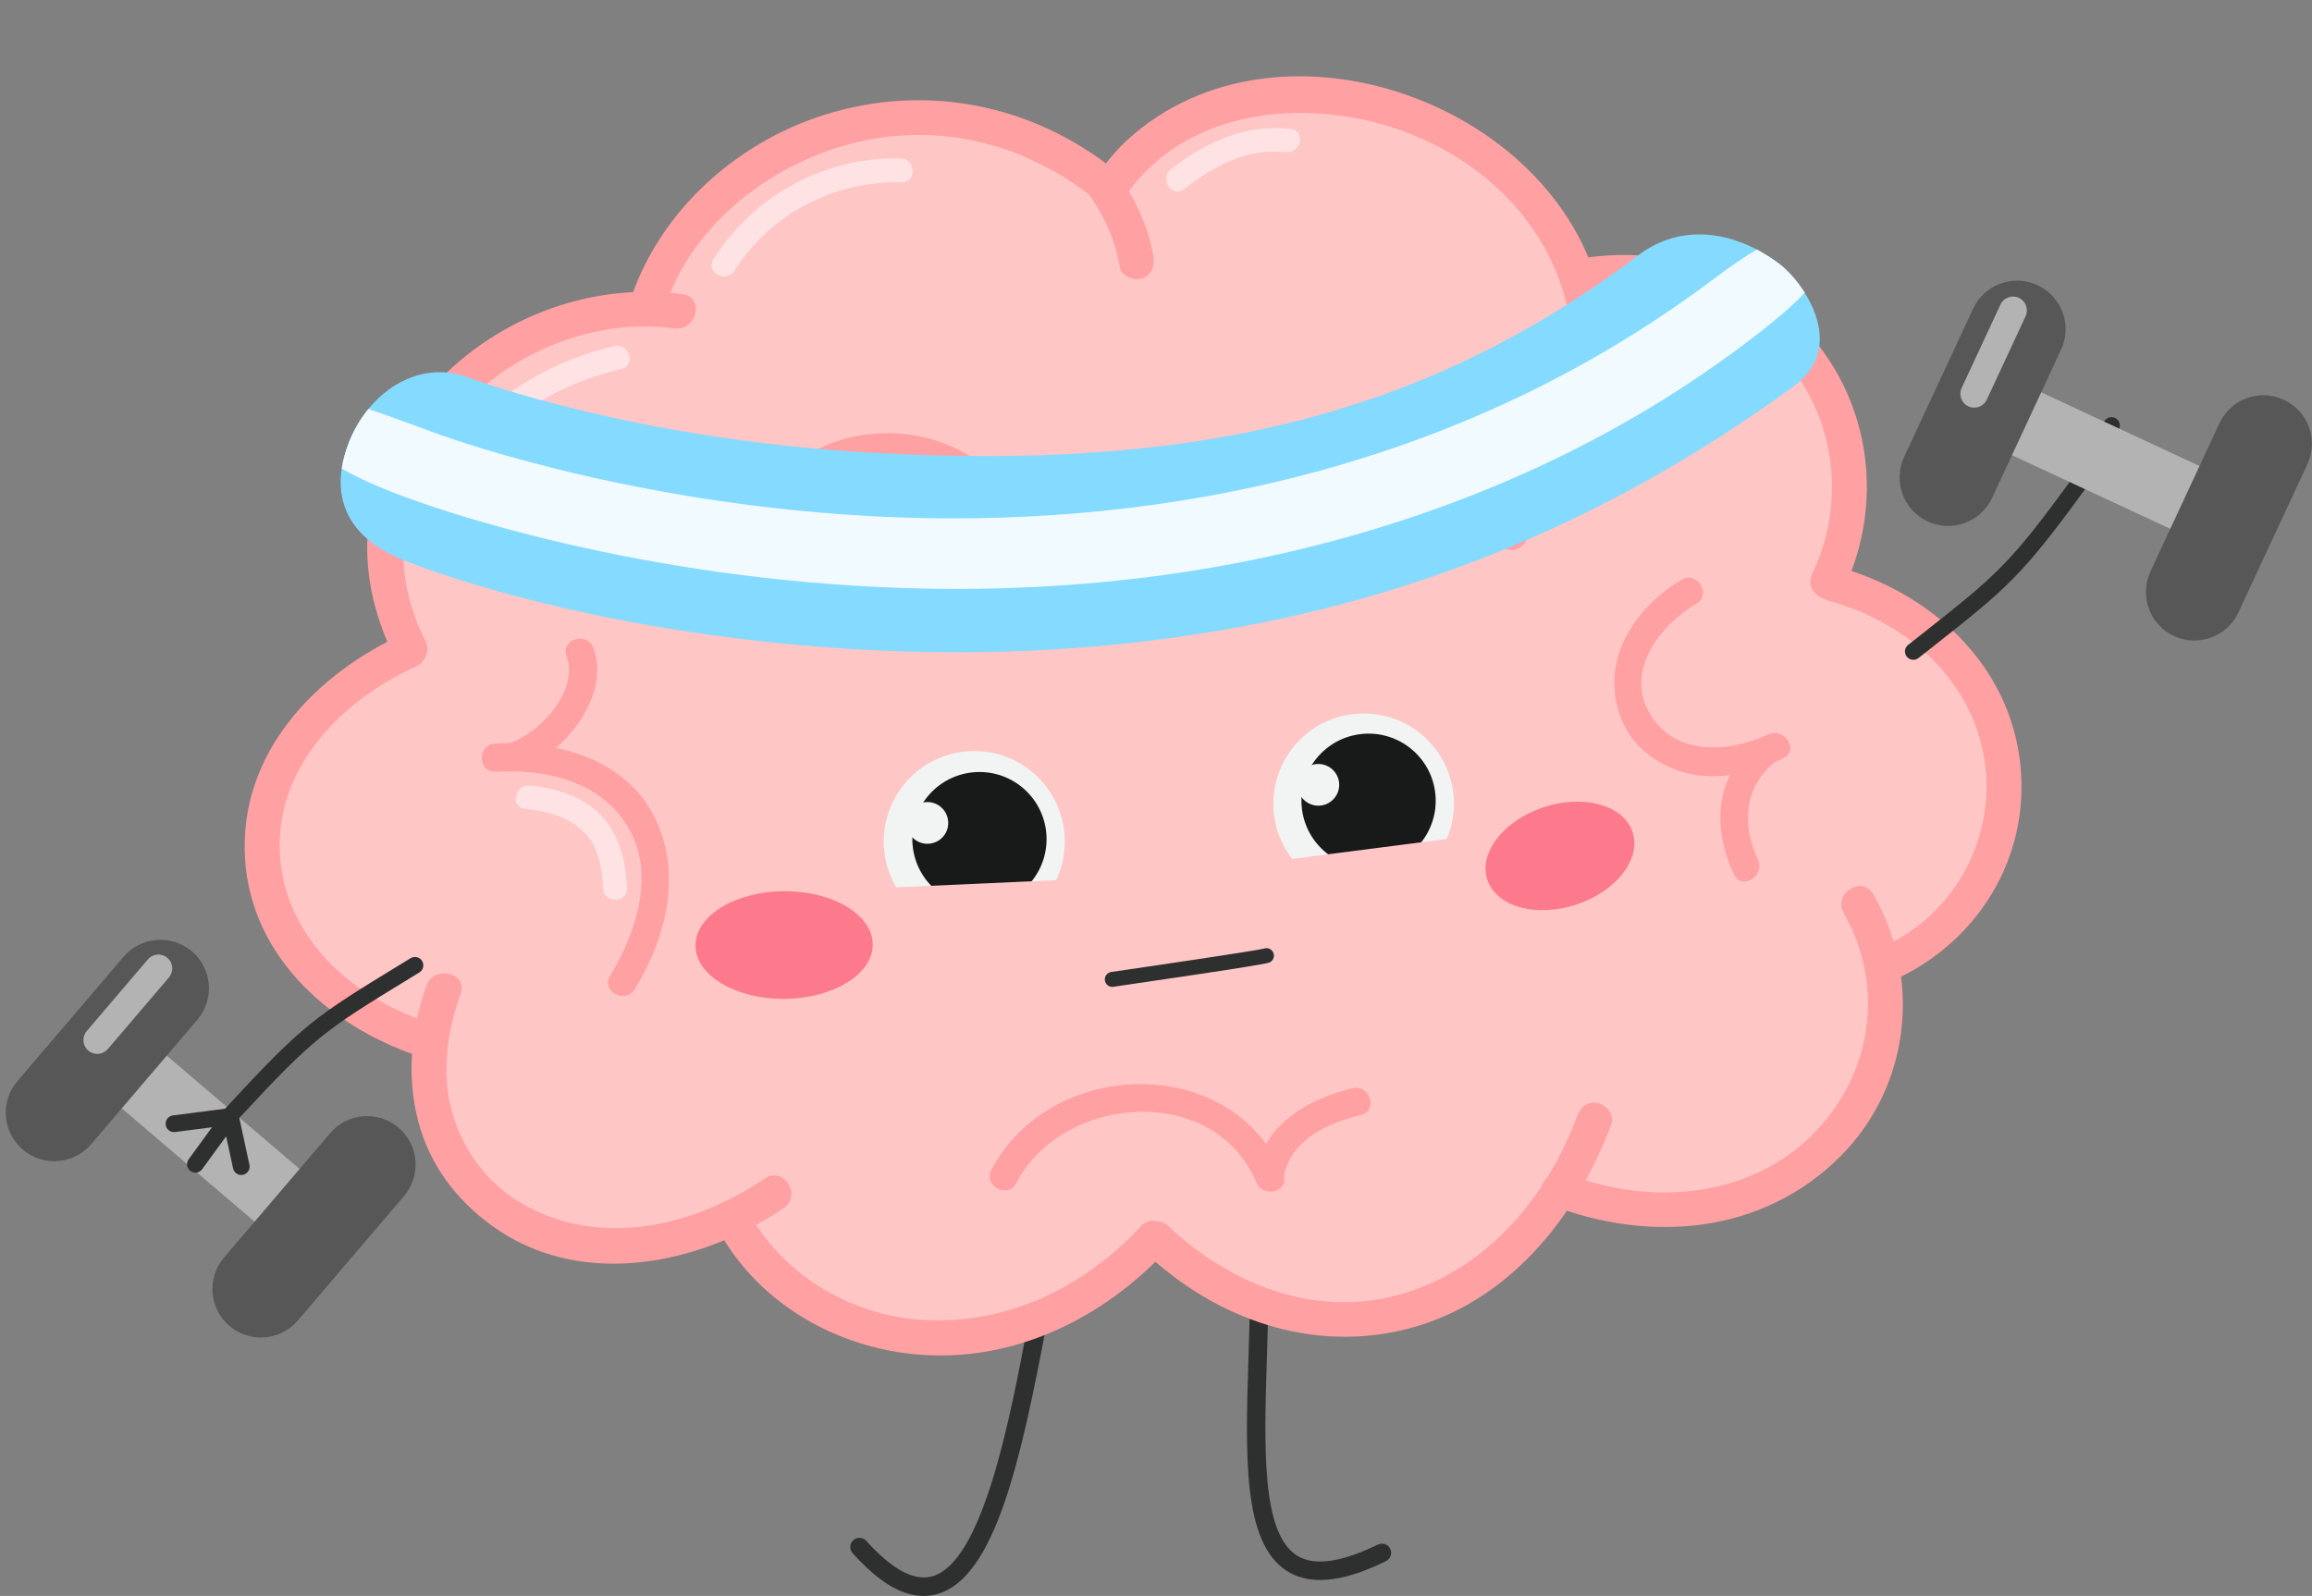 <?xml version="1.0" encoding="UTF-8"?><svg xmlns="http://www.w3.org/2000/svg" xmlns:xlink="http://www.w3.org/1999/xlink" height="525.1" preserveAspectRatio="xMidYMid meet" version="1.0" viewBox="-1.9 -25.1 760.6 525.1" width="760.6" zoomAndPan="magnify"><rect x="-1.9" y="-25.1" width="760.6" height="525.1" fill="#808080" stroke="none"/><defs><clipPath id="a"><path d="M 704 104 L 758.672 104 L 758.672 186 L 704 186 Z M 704 104"/></clipPath></defs><g><g><path d="M 455.449 484.484 C 454.934 483.441 453.891 482.789 452.723 482.789 C 452.262 482.789 451.812 482.895 451.391 483.098 C 443.84 486.797 437.453 488.672 432.402 488.672 C 429.371 488.672 426.773 487.992 424.695 486.648 C 413.109 479.176 413.965 451.445 414.867 422.078 C 415.094 414.844 415.324 407.367 415.371 399.992 C 415.379 399.184 415.066 398.422 414.5 397.844 C 413.93 397.266 413.172 396.949 412.328 396.941 C 410.676 396.941 409.32 398.293 409.309 399.953 C 409.262 407.363 409.023 415.078 408.809 421.891 C 407.809 454.363 406.945 482.41 421.406 491.742 C 424.512 493.746 428.203 494.762 432.375 494.762 C 433.055 494.762 433.754 494.738 434.465 494.684 C 440.066 494.266 446.477 492.258 454.059 488.543 C 455.559 487.805 456.18 485.984 455.449 484.484" fill="#2e3030"/></g><g><path d="M 339.953 407.207 C 339.766 407.172 339.578 407.152 339.391 407.152 C 337.938 407.152 336.684 408.195 336.414 409.629 C 330.484 441.176 321.523 488.855 304.785 493.543 C 303.906 493.789 302.984 493.914 302.043 493.914 C 296.648 493.914 290.273 489.867 283.098 481.883 C 282.523 481.242 281.699 480.879 280.844 480.879 C 280.094 480.879 279.375 481.152 278.816 481.656 C 277.574 482.77 277.473 484.691 278.59 485.934 C 285.055 493.125 290.941 497.457 296.594 499.176 C 298.391 499.723 300.188 500 301.926 500 C 303.438 500 304.949 499.793 306.422 499.379 C 325.254 494.105 333.848 456.117 342.371 410.746 C 342.684 409.105 341.598 407.52 339.953 407.207" fill="#2e3030"/></g><g><path d="M 525.469 304.305 C 521.93 304.16 518.52 305.941 516.609 308.922 C 515.645 310.441 515.117 312.109 515.043 313.922 C 514.973 315.73 515.363 317.43 516.207 319.031 C 517.43 320.336 518.652 321.645 519.879 322.949 C 521.754 324.484 524.664 324.934 526.984 324.504 C 530.297 323.891 532.52 321.68 533.93 318.766 C 533.789 319.09 533.648 319.402 533.508 319.727 C 537.863 313.395 532.867 304.602 525.469 304.305" fill="#ff5000"/></g><g><path d="M 533.512 235.512 C 529.043 235.758 525.766 240.281 526.223 244.559 C 526.711 249.18 530.797 252.094 535.266 251.852 C 539.734 251.605 543.016 247.074 542.559 242.805 C 542.066 238.184 537.98 235.27 533.512 235.512" fill="#ff5000"/></g><g><path d="M 652.402 231.203 C 650.938 201.277 629.359 177.891 602.145 170.828 C 610.961 152.867 612.125 131.496 605.621 112.504 C 595.957 84.254 566.648 67.051 537.145 68.371 C 533.621 68.531 530.168 69.07 526.699 69.691 L 515.879 71.676 C 509.844 56.891 500.844 43.93 489.258 32.711 C 482.977 26.629 475.27 21.293 467.211 17.859 C 450.18 10.605 443.637 9.848 425.176 8.836 C 408.43 7.922 388.34 15.992 374.562 24.91 C 368.398 28.906 362.82 33.512 357.73 38.59 C 342.656 28.988 326.109 21.309 309.23 17.516 C 300.488 15.551 290.996 14.242 282.098 15.539 C 262.137 18.453 263.496 18.598 245.586 27.152 C 239.328 30.145 234.363 35.598 229.387 40.309 C 219.953 49.23 212.07 65.949 209.883 78.547 C 209.762 79.242 209.645 79.941 209.531 80.641 C 209.23 80.652 208.922 80.656 208.617 80.672 C 199.195 79.984 193.621 82.262 184.512 84.379 C 170.461 87.645 159.012 97.094 148.773 106.637 C 132.27 122.02 124.969 149.59 127.367 171.508 C 127.727 178.301 129.047 184.77 131.32 190.914 C 105.246 200.68 86.434 226.953 87.855 256 C 89.336 286.234 111.352 309.781 138.965 316.574 C 138.77 319.152 138.715 321.758 138.844 324.395 C 140.645 361.234 171.973 388.191 207.734 386.961 C 220.668 386.512 229.902 382.152 239.996 374.961 C 241.273 377.637 242.719 380.234 244.363 382.719 C 248.055 386.988 251.742 391.258 255.434 395.527 C 264.191 403.297 274.266 408.457 285.66 411.004 C 294.086 413.484 303.359 414.059 312.098 413.273 C 328.723 411.773 339.234 407.914 353.766 399.816 C 362.508 394.945 369.836 386.844 375.07 377.695 C 377.023 380.047 379.129 382.305 381.387 384.453 C 387.254 390.031 394.164 394.531 401.172 398.512 C 413.781 405.68 426.598 406.785 440.676 407.223 C 453.984 407.633 467.809 401.219 479.027 394.945 C 486.191 390.938 492.883 384.73 497.953 378.09 C 501.215 373.48 504.469 368.871 507.723 364.258 C 508.359 363.051 508.953 361.82 509.504 360.586 C 521.766 369.879 537.23 375.109 553.422 374.551 C 589.191 373.312 620.461 340.492 618.699 304.441 C 618.496 300.375 617.906 296.438 617.004 292.637 C 638.789 280.91 653.672 257.156 652.402 231.203" fill="#ffc6c6"/></g><g><path d="M 217.184 74.898 C 226.105 49.461 249.148 31.074 274.344 23.23 C 304.156 13.953 335.973 21.438 359.582 41.508 C 365.246 46.32 373.156 37.895 367.465 33.059 C 340.785 10.379 305.797 2.215 272.016 11.863 C 242.195 20.387 216.285 42.73 205.941 72.211 C 203.473 79.254 214.746 81.852 217.184 74.898" fill="#ffa0a2"/></g><g><path d="M 369.383 37.891 C 387.879 12.762 421.281 7.895 449.98 15.059 C 481.387 22.898 508.262 46.266 514.312 78.855 C 515.668 86.16 526.688 82.645 525.34 75.398 C 513.156 9.746 419.094 -25.07 368.832 21.07 C 365.898 23.766 363.289 26.801 360.934 30.004 C 356.566 35.938 364.965 43.891 369.383 37.891" fill="#ffa0a2"/></g><g><path d="M 222.668 71.695 C 191.34 67.551 159.621 80.156 138.91 103.926 C 128.984 115.312 122.051 129.406 119.723 144.363 C 117.16 160.82 120.734 177.102 128.23 191.812 C 131.609 198.449 141.359 192.238 138 185.641 C 125.164 160.441 129.762 132.004 148.141 110.91 C 165.617 90.855 193.449 79.43 219.98 82.938 C 227.309 83.906 230.043 72.672 222.668 71.695" fill="#ffa0a2"/></g><g><path d="M 131.387 183.211 C 101.855 196.539 76.734 222.703 78.688 257.105 C 80.582 290.457 108.039 313.871 138.141 323.152 C 145.281 325.355 147.902 314.094 140.828 311.91 C 115.441 304.082 92.273 284.719 90.238 256.707 C 88.148 227.938 110.285 205.328 134.844 194.242 C 141.539 191.219 138.184 180.145 131.387 183.211" fill="#ffa0a2"/></g><g><path d="M 519.656 71.242 C 545.133 66.871 571.797 75.211 587.703 96.152 C 602.465 115.574 604.828 141.723 594.289 163.621 C 591.062 170.328 601.23 175.824 604.465 169.105 C 616.977 143.105 614.398 112.246 596.852 89.148 C 577.77 64.047 546.523 55.012 516.199 60.215 C 513.094 60.746 511.57 64.758 512.414 67.457 C 513.445 70.758 516.555 71.773 519.656 71.242" fill="#ffa0a2"/></g><g><path d="M 599.902 172.617 C 626.008 179.848 648.156 199.449 651.258 227.422 C 653.98 251.977 640.578 275.773 618.129 286.148 C 615.273 287.469 613.309 290.09 614.34 293.391 C 615.191 296.105 618.723 298.5 621.586 297.18 C 648.816 284.598 665.742 257.238 662.809 227.023 C 659.582 193.777 633.629 169.969 602.59 161.371 C 595.387 159.379 592.75 170.637 599.902 172.617" fill="#ffa0a2"/></g><g><path d="M 138.383 299.23 C 132.938 314.496 131.621 331.059 136.508 346.648 C 140.836 360.453 150.273 371.848 162.223 379.762 C 191.078 398.875 228.957 390.629 255.91 372.422 C 262.066 368.262 255.93 358.465 249.734 362.652 C 225.875 378.77 194.469 386.012 168.586 370.148 C 158.598 364.027 151.23 354.242 147.539 343.195 C 143.012 329.645 144.91 315.129 149.625 301.914 C 152.133 294.891 140.855 292.297 138.383 299.23" fill="#ffa0a2"/></g><g><path d="M 235.629 381.746 C 249.051 404.453 273.684 418.223 299.652 420.531 C 331.137 423.336 360.734 408.969 381.914 386.242 C 386.996 380.789 378.547 372.902 373.465 378.359 C 354.691 398.504 329.395 410.891 301.535 409.168 C 278.809 407.77 257.023 395.238 245.398 375.574 C 241.605 369.156 231.836 375.332 235.629 381.746" fill="#ffa0a2"/></g><g><path d="M 374.637 386.809 C 398.004 408.902 429.762 420.301 461.516 412.016 C 494.27 403.469 516.828 375.387 528.191 344.816 C 529.293 341.855 526.699 338.516 523.914 337.852 C 520.57 337.055 518.047 339.18 516.949 342.133 C 506.852 369.285 486.711 393.094 458.059 400.984 C 430.535 408.566 402.578 397.316 382.523 378.359 C 377.102 373.234 369.219 381.684 374.637 386.809" fill="#ffa0a2"/></g><g><path d="M 508.117 371.289 C 540.797 384.062 578.094 380.992 603.652 355.254 C 626.512 332.227 630.348 297.086 614.434 269.18 C 610.742 262.703 600.973 268.887 604.664 275.355 C 618.012 298.77 614.254 327.004 595.941 346.602 C 574.789 369.23 541.316 371.949 513.598 361.113 C 506.734 358.434 501.188 368.582 508.117 371.289" fill="#ffa0a2"/></g><g><path d="M 356.027 38.406 C 361.383 45.961 364.914 53.543 366.488 62.723 C 367.02 65.832 371.031 67.352 373.73 66.508 C 377.035 65.477 378.051 62.367 377.52 59.266 C 375.805 49.234 371.656 40.492 365.801 32.234 C 361.512 26.184 351.703 32.309 356.027 38.406" fill="#ffa0a2"/></g><g><path d="M 246.117 165.641 C 250.113 146.535 263.18 131.285 282.637 127.211 C 300.395 123.488 317.82 132.594 326.68 147.945 C 329.66 153.109 337.477 148.168 334.496 143.008 C 323.422 123.812 302.426 114.523 280.77 118.215 C 257.934 122.105 241.711 141.57 237.121 163.488 C 235.898 169.324 244.895 171.473 246.117 165.641" fill="#ffa0a2"/></g><g><path d="M 418.078 140.781 C 427.324 124.023 444.707 112.297 464.367 115.828 C 482.004 119 492.727 133.977 491.227 151.559 C 490.719 157.492 499.965 157.105 500.465 151.238 C 502.297 129.789 488.203 111.656 467.387 107.012 C 443.52 101.684 421.215 115.961 409.938 136.395 C 407.047 141.629 415.203 145.996 418.078 140.781" fill="#ffa0a2"/></g><g><path d="M 206.938 300.352 C 217.469 283.055 222.895 261.484 212.879 242.727 C 202.98 224.18 180.395 218.453 160.914 219.566 C 154.969 219.902 155.277 229.145 161.23 228.805 C 177.645 227.867 195.523 231.832 204.586 246.828 C 213.941 262.309 207.41 281.816 198.801 295.965 C 195.688 301.07 203.852 305.418 206.938 300.352" fill="#ffa0a2"/></g><g><path d="M 167.5 228.5 C 182.605 224.504 199.359 204.277 193.316 188.086 C 191.246 182.527 182.402 185.246 184.492 190.848 C 188.781 202.336 175.094 216.938 164.734 219.676 C 158.973 221.203 161.746 230.023 167.5 228.5" fill="#ffa0a2"/></g><g><path d="M 420.414 362.094 C 422.762 349.773 434.766 344.465 445.812 341.766 C 451.605 340.352 448.824 331.531 443.051 332.938 C 428.867 336.402 414.379 344.438 411.422 359.941 C 410.309 365.793 419.301 367.949 420.414 362.094" fill="#ffa0a2"/></g><g><path d="M 332.395 364.172 C 347.867 334.77 397.566 331.043 411.461 363.992 C 413.75 369.43 422.602 366.734 420.285 361.23 C 403.402 321.188 343.746 322.738 324.254 359.785 C 321.473 365.07 329.617 369.445 332.395 364.172" fill="#ffa0a2"/></g><g><path d="M 576.754 218.102 C 562.473 229.789 561.012 246.535 568.578 262.656 C 571.102 268.039 578.898 263.051 576.395 257.719 C 571.184 246.609 571.699 234.098 581.691 225.918 C 586.238 222.195 581.367 214.324 576.754 218.102" fill="#ffa0a2"/></g><g><path d="M 551.27 165.676 C 534.492 175.59 523.238 194.695 532.488 213.645 C 536.262 221.379 543.832 226.594 551.906 228.969 C 562.934 232.207 574.684 229.062 584.75 224.367 C 590.137 221.855 585.148 214.062 579.812 216.551 C 566.652 222.688 548.77 223.699 540.672 209.398 C 532.656 195.258 544.426 180.453 556.207 173.492 C 561.344 170.461 556.402 162.645 551.27 165.676" fill="#ffa0a2"/></g><g><path d="M 239.715 63.973 C 251.355 45.328 272.809 34.23 294.688 34.902 C 299.758 35.059 299.453 27.203 294.414 27.051 C 269.707 26.289 245.852 39.336 232.797 60.242 C 230.102 64.555 237.043 68.242 239.715 63.973" fill="#ffe3e4"/></g><g><path d="M 260.852 161.52 C 264.66 155.281 268.844 149.102 274.934 144.879 C 281.754 140.145 290.27 139.402 298.328 139.48 C 303.402 139.531 303.109 131.676 298.059 131.629 C 288.781 131.539 279.613 132.828 271.562 137.695 C 263.836 142.371 258.539 150.246 253.934 157.789 C 251.285 162.129 258.227 165.824 260.852 161.52" fill="#ffe3e4"/></g><g><path d="M 147.434 138.387 C 157.531 115.777 178.941 101.797 202.523 96.289 C 207.453 95.137 205.086 87.645 200.172 88.789 C 174.797 94.715 151.363 110.359 140.516 134.656 C 138.461 139.266 145.367 143.012 147.434 138.387" fill="#ffe3e4"/></g><g><path d="M 387.582 37.129 C 397.223 29.723 408.43 23.461 421.008 24.988 C 425.992 25.594 427.855 17.953 422.836 17.344 C 407.984 15.539 394.941 21.605 383.383 30.484 C 379.402 33.539 383.555 40.223 387.582 37.129" fill="#ffe3e4"/></g><g><path d="M 433.047 141.754 C 440.879 131.586 451.117 126.074 464.164 128.855 C 469.121 129.914 470.945 122.27 465.992 121.211 C 450.359 117.875 436.859 123.984 427.301 136.395 C 424.234 140.375 429.953 145.773 433.047 141.754" fill="#ffe3e4"/></g><g><path d="M 170.742 240.98 C 178.117 241.828 185.387 243.59 190.66 249.129 C 195.148 253.836 196.164 261.078 196.531 267.266 C 196.828 272.316 204.684 272.059 204.383 266.992 C 203.922 259.133 202.324 251.129 197.277 244.855 C 191.238 237.344 181.824 234.395 172.57 233.336 C 167.594 232.77 165.723 240.41 170.742 240.98" fill="#ffe3e4"/></g><g><path d="M 348.246 248.926 C 349.824 265.293 337.836 279.836 321.469 281.41 C 305.098 282.988 290.555 270.996 288.977 254.633 C 287.398 238.262 299.391 223.719 315.758 222.141 C 332.125 220.566 346.668 232.555 348.246 248.926" fill="#f2f4f4"/></g><g><path d="M 342.297 248.871 C 343.461 261.008 334.574 271.789 322.434 272.961 C 310.297 274.129 299.508 265.238 298.34 253.105 C 297.172 240.961 306.066 230.176 318.203 229.008 C 330.34 227.836 341.121 236.727 342.297 248.871" fill="#181919"/></g><g><path d="M 310.02 245.012 C 310.383 248.781 307.625 252.133 303.848 252.492 C 300.078 252.859 296.73 250.09 296.367 246.324 C 296.004 242.551 298.762 239.195 302.531 238.832 C 306.309 238.469 309.656 241.234 310.02 245.012" fill="#f2f4f4"/></g><g><path d="M 476.277 236.5 C 477.844 252.836 465.891 267.344 449.555 268.914 C 433.23 270.488 418.719 258.527 417.148 242.199 C 415.574 225.867 427.539 211.359 443.859 209.793 C 460.191 208.215 474.703 220.176 476.277 236.5" fill="#f2f4f4"/></g><g><path d="M 470.312 236.246 C 471.48 248.387 462.578 259.172 450.438 260.348 C 438.312 261.512 427.523 252.617 426.348 240.48 C 425.184 228.344 434.078 217.555 446.203 216.383 C 458.348 215.215 469.145 224.102 470.312 236.246" fill="#181919"/></g><g><path d="M 438.637 232.469 C 438.996 236.238 436.227 239.598 432.461 239.957 C 428.695 240.316 425.34 237.555 424.98 233.785 C 424.617 230.012 427.383 226.652 431.145 226.297 C 434.918 225.926 438.273 228.695 438.637 232.469" fill="#f2f4f4"/></g><g><path d="M 483.488 274.84 L 286.465 292.074 L 284.289 267.242 L 381.191 262.887 L 481.312 250.012 L 483.488 274.84" fill="#ffc6c6"/></g><g><path d="M 534.461 246.949 C 538.828 255.273 532.004 266.297 519.215 271.586 C 506.414 276.867 492.504 274.395 488.133 266.07 C 483.762 257.754 490.578 246.715 503.387 241.434 C 516.172 236.152 530.086 238.633 534.461 246.949" fill="#fc7a8c"/></g><g><path d="M 285.215 285.664 C 285.238 295.441 272.203 303.449 256.102 303.547 C 240.008 303.645 226.934 295.793 226.906 286.012 C 226.891 276.234 239.922 268.227 256.02 268.129 C 272.121 268.031 285.191 275.887 285.215 285.664" fill="#fc7a8c"/></g><g><path d="M 364.02 299.602 C 362.816 299.602 361.762 298.719 361.586 297.492 C 361.391 296.148 362.32 294.898 363.668 294.703 C 382.559 291.957 411.363 287.672 413.887 287.016 C 415.039 286.586 416.363 287.086 416.934 288.215 C 417.547 289.43 417.062 290.91 415.848 291.523 C 415.41 291.742 414.254 292.332 364.375 299.574 C 364.254 299.594 364.137 299.602 364.02 299.602" fill="#2e3030"/></g><g><path d="M 588.297 101.883 C 540.555 136.918 487.062 162.664 427.914 176.578 C 391.328 185.18 352.754 189.512 312.855 189.512 C 301.648 189.512 290.352 189.164 278.949 188.48 C 190.84 183.199 134.191 160.848 128.266 158.113 C 114.805 151.902 108.613 141.852 110.508 129.086 C 110.91 126.422 111.656 123.652 112.762 120.77 C 114.355 116.602 116.582 112.77 119.273 109.48 C 127.398 99.539 139.816 94.379 152.367 99.176 C 153.387 99.559 206.551 119.465 284.832 123.852 C 387.727 129.621 464.645 113.512 537.199 58.797 C 549.098 49.82 563.391 50.34 576.066 57.008 C 578.617 58.348 581.109 59.941 583.508 61.758 C 586.031 63.672 589.195 67.047 591.805 71.195 C 597.496 80.234 600.512 92.918 588.297 101.883" fill="#85daff"/></g><g><path d="M 591.805 71.195 C 588.648 74.672 583.578 79.184 575.746 85.238 C 531.188 119.656 479.445 143.039 423.137 156.277 C 388.129 164.516 351.148 168.664 312.855 168.664 C 302.066 168.664 291.18 168.336 280.199 167.672 C 195.262 162.582 134.965 139.699 132.414 138.789 C 123.191 135.496 116.023 132.223 110.508 129.086 C 110.91 126.422 111.656 123.652 112.762 120.77 C 114.355 116.602 116.582 112.77 119.273 109.48 C 125.473 111.531 132.668 114.156 140.711 117.156 C 141.914 117.613 200.965 139.828 282.316 144.59 C 356.922 148.957 465.84 138.836 561.793 66.746 C 567.676 62.324 572.336 59.168 576.066 57.008 C 578.617 58.348 581.109 59.941 583.508 61.758 C 586.031 63.672 589.195 67.047 591.805 71.195" fill="#f0faff"/></g><g><path d="M 101.746 390.242 C 99.129 390.242 96.496 389.344 94.352 387.516 L 26.367 329.504 C 21.578 325.418 21.012 318.223 25.098 313.434 C 29.184 308.645 36.379 308.074 41.168 312.16 L 109.148 370.172 C 113.938 374.258 114.508 381.453 110.422 386.242 C 108.168 388.883 104.965 390.242 101.746 390.242" fill="#b3b3b3"/></g><g><path d="M 15.953 356.961 C 12.285 356.961 8.605 355.707 5.602 353.141 C -1.105 347.418 -1.902 337.348 3.82 330.641 L 38.742 289.715 C 44.465 283.012 54.535 282.211 61.242 287.934 C 67.945 293.652 68.742 303.727 63.023 310.434 L 28.098 351.359 C 24.941 355.059 20.461 356.961 15.953 356.961" fill="#575757"/></g><g><path d="M 30.102 321.656 C 29.055 321.656 28.004 321.297 27.145 320.566 C 25.23 318.934 25 316.055 26.637 314.137 L 46.746 290.57 C 48.379 288.652 51.258 288.426 53.172 290.062 C 55.09 291.695 55.316 294.574 53.684 296.488 L 33.574 320.059 C 32.672 321.113 31.391 321.656 30.102 321.656" fill="#b3b3b3"/></g><g><path d="M 83.934 414.969 C 80.27 414.969 76.586 413.715 73.582 411.152 C 66.879 405.43 66.082 395.355 71.801 388.652 L 106.727 347.723 C 112.445 341.02 122.52 340.223 129.227 345.941 C 135.93 351.664 136.727 361.734 131.008 368.441 L 96.082 409.371 C 92.926 413.07 88.441 414.969 83.934 414.969" fill="#575757"/></g><g><path d="M 136.965 291.074 C 137.414 291.812 137.492 292.738 137.168 293.543 C 136.945 294.094 136.559 294.551 136.051 294.863 L 133.426 296.469 C 104.918 313.887 101.715 315.852 76.832 342.727 L 80.16 358.16 C 80.277 358.699 80.23 359.258 80.027 359.77 C 79.684 360.617 78.945 361.238 78.047 361.434 C 76.562 361.754 75.094 360.809 74.773 359.32 L 72.5 348.77 L 64.613 359.586 C 63.719 360.812 61.988 361.078 60.766 360.188 C 59.742 359.441 59.359 358.105 59.832 356.934 C 59.918 356.719 60.027 356.52 60.16 356.34 L 67.852 345.797 L 55.695 347.367 C 54.965 347.465 54.242 347.266 53.66 346.816 C 53.078 346.367 52.703 345.719 52.609 344.988 C 52.551 344.523 52.609 344.047 52.785 343.609 C 53.156 342.684 54 342.031 54.988 341.902 L 72.145 339.68 C 72.152 339.672 72.156 339.66 72.164 339.652 C 98.145 311.566 101.211 309.691 130.551 291.766 L 133.176 290.16 C 133.805 289.777 134.543 289.66 135.258 289.832 C 135.973 290.008 136.578 290.445 136.965 291.074" fill="#2e3030"/></g><g><path d="M 703.996 126.613 C 703.73 125.566 702.871 124.77 701.805 124.578 C 701.422 124.512 701.031 124.527 700.648 124.621 L 688.766 127.637 L 695.148 116.25 C 695.504 115.605 695.594 114.863 695.391 114.152 C 695.195 113.445 694.73 112.859 694.09 112.496 C 693.816 112.348 693.527 112.242 693.223 112.188 C 692.07 111.984 690.91 112.535 690.34 113.555 L 683.797 125.234 L 680.277 115.027 C 679.953 114.086 679.137 113.387 678.152 113.215 C 677.695 113.133 677.219 113.172 676.773 113.32 C 675.34 113.816 674.574 115.387 675.066 116.824 L 680.215 131.75 C 659.125 160.828 655.047 164.051 629.77 183.98 L 625.84 187.078 C 625.262 187.535 624.898 188.188 624.809 188.918 C 624.723 189.648 624.93 190.371 625.387 190.949 C 625.805 191.48 626.402 191.836 627.07 191.953 C 627.844 192.09 628.641 191.891 629.254 191.402 L 633.18 188.309 C 658.613 168.258 663.191 164.645 685.215 134.246 C 685.219 134.238 685.223 134.227 685.23 134.219 L 702.004 129.965 C 702.719 129.781 703.316 129.336 703.695 128.703 C 704.07 128.07 704.18 127.328 703.996 126.613" fill="#2e3030"/></g><g><path d="M 731.77 156.887 C 730.16 156.887 728.527 156.543 726.969 155.816 L 645.941 118.121 C 640.234 115.469 637.758 108.688 640.414 102.98 C 643.07 97.27 649.848 94.797 655.559 97.453 L 736.586 135.148 C 742.297 137.805 744.77 144.582 742.113 150.289 C 740.18 154.441 736.066 156.887 731.77 156.887" fill="#b3b3b3"/></g><g><path d="M 638.977 147.949 C 636.723 147.949 634.434 147.469 632.254 146.453 C 624.266 142.738 620.801 133.246 624.516 125.254 L 647.211 76.473 C 650.93 68.48 660.418 65.016 668.41 68.734 C 676.402 72.453 679.867 81.945 676.148 89.934 L 653.457 138.719 C 650.754 144.531 644.992 147.949 638.977 147.949" fill="#575757"/></g><g><path d="M 647.57 109.031 C 646.93 109.031 646.273 108.895 645.652 108.605 C 643.367 107.543 642.379 104.832 643.441 102.547 L 656.211 75.105 C 657.273 72.82 659.98 71.832 662.266 72.895 C 664.551 73.957 665.539 76.668 664.477 78.949 L 651.711 106.395 C 650.938 108.055 649.289 109.031 647.57 109.031" fill="#b3b3b3"/></g><g clip-path="url(#a)"><path d="M 720.008 185.645 C 717.754 185.645 715.465 185.164 713.285 184.152 C 705.293 180.434 701.828 170.941 705.547 162.949 L 728.242 114.168 C 731.961 106.176 741.453 102.711 749.445 106.43 C 757.434 110.145 760.898 119.641 757.18 127.629 L 734.484 176.414 C 731.781 182.227 726.02 185.645 720.008 185.645" fill="#575757"/></g></g></svg>